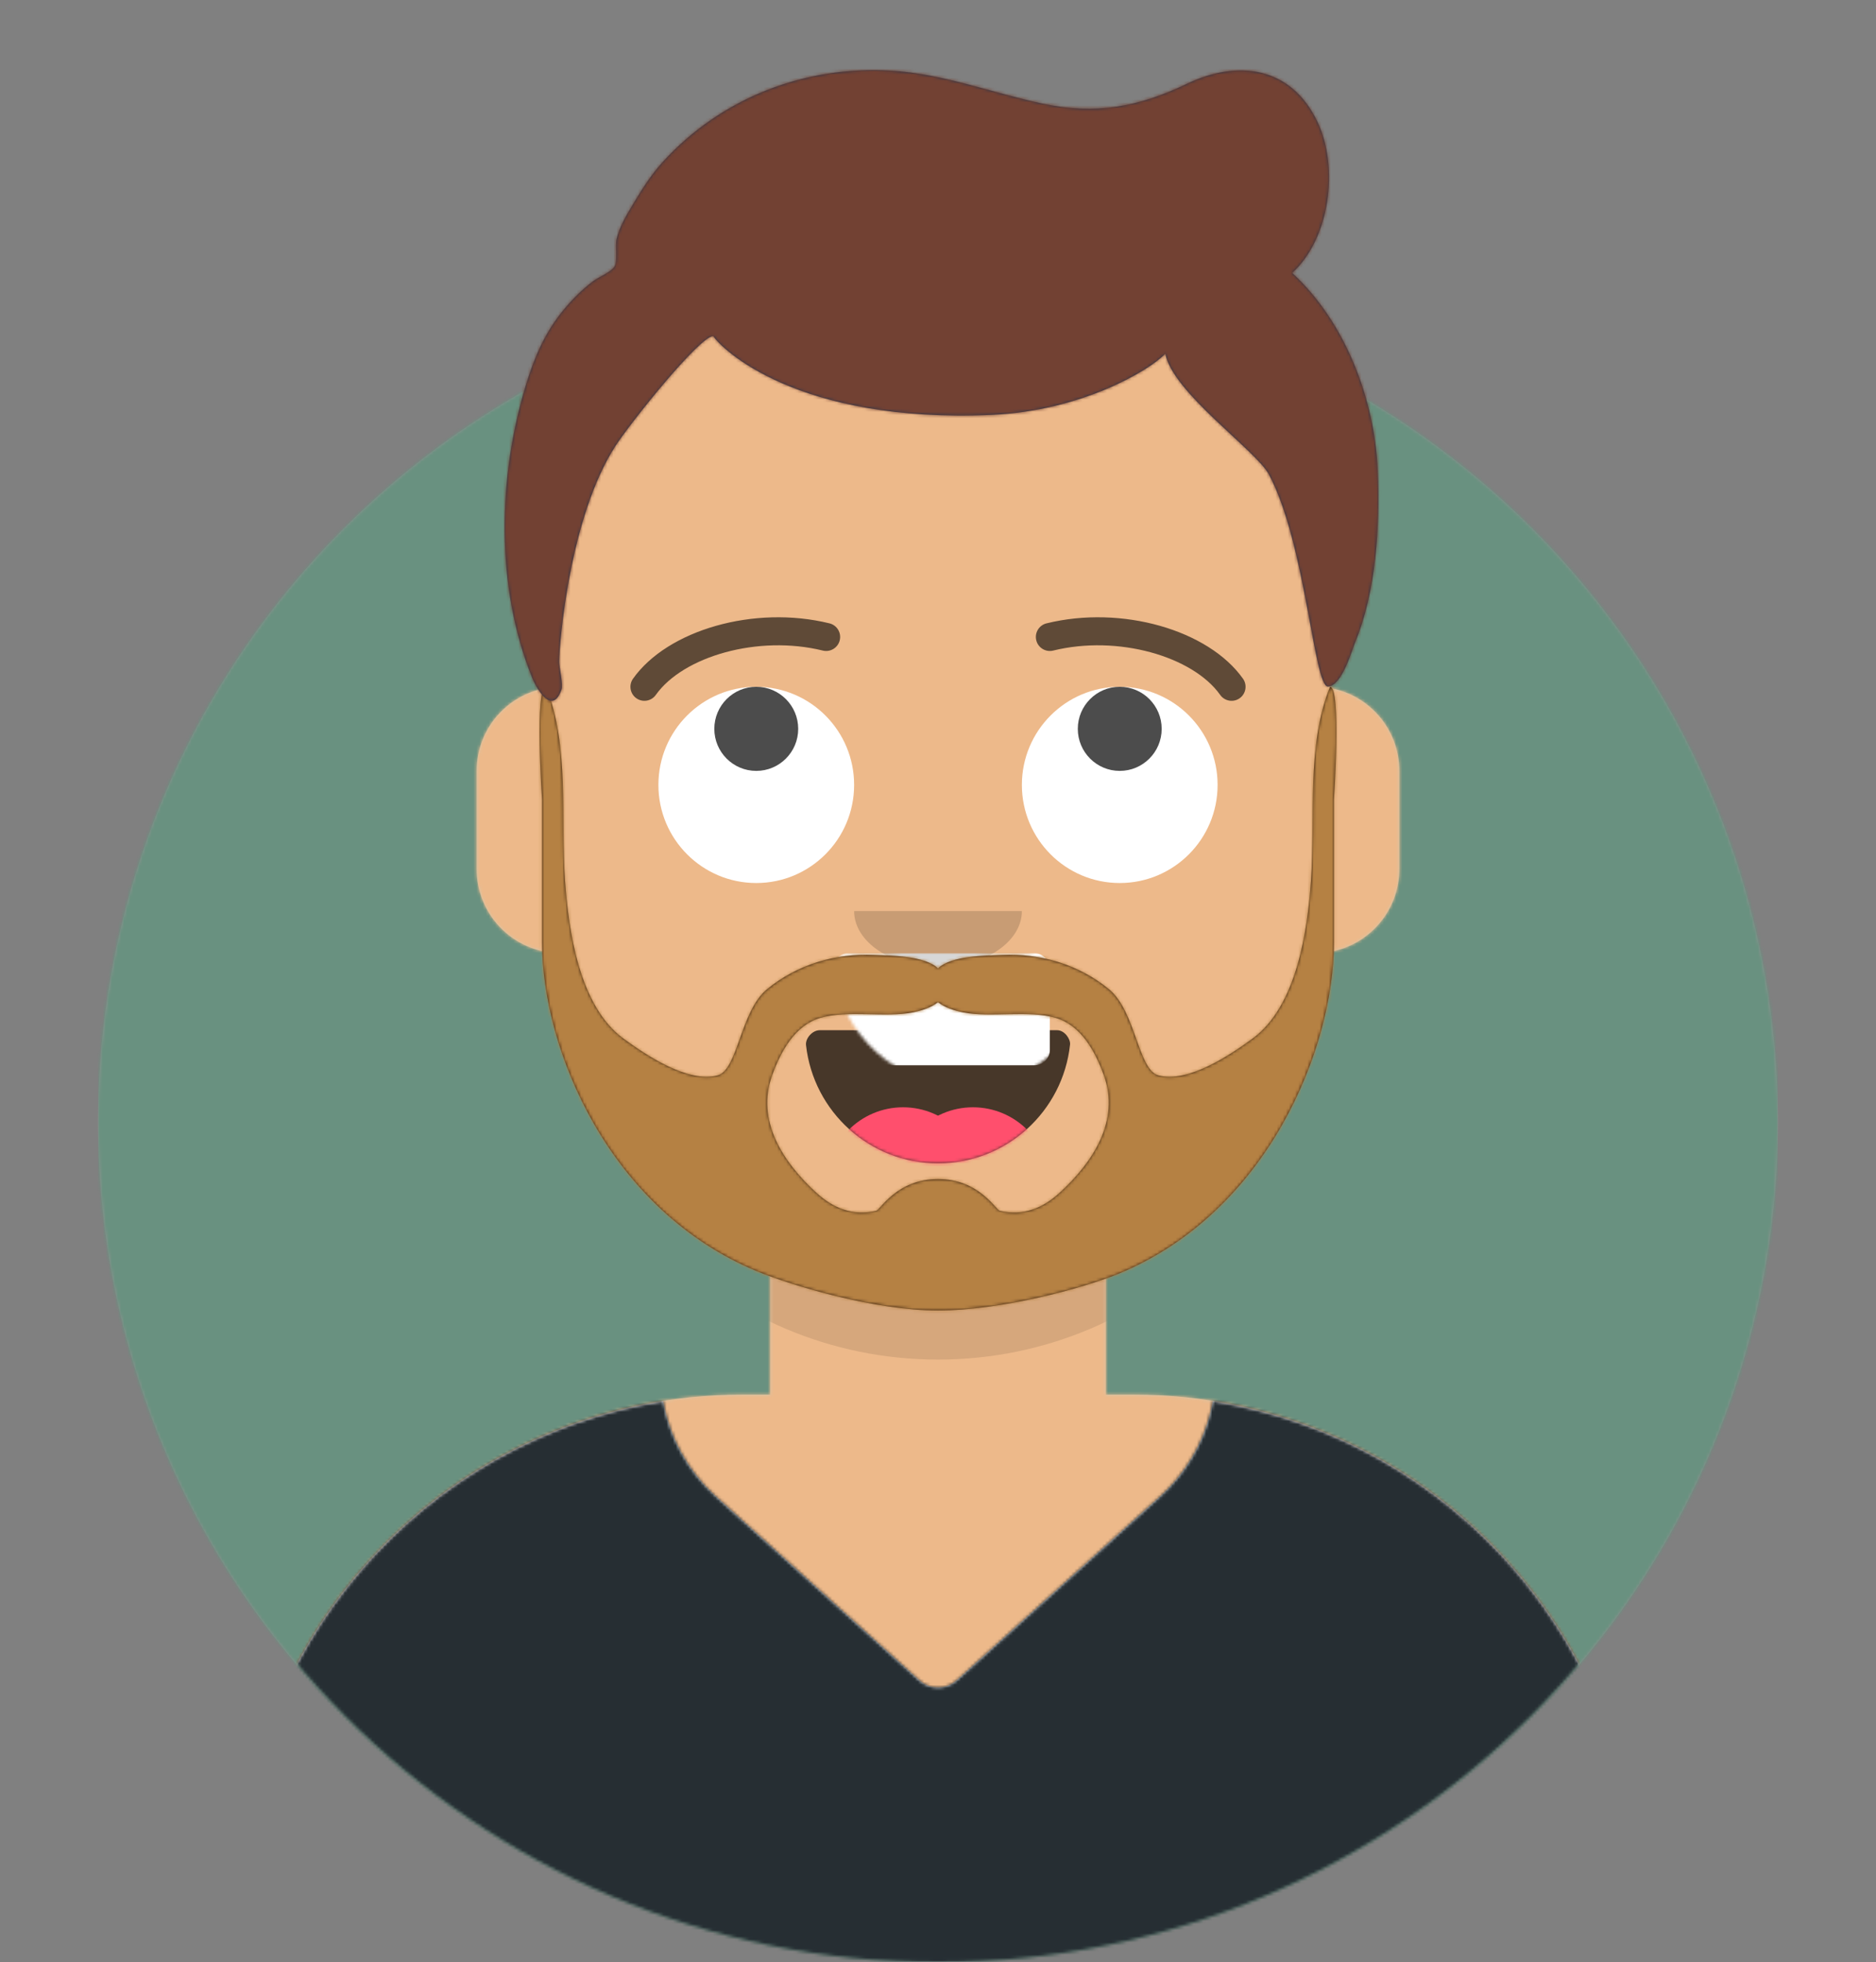 <?xml version="1.0" encoding="UTF-8"?>
<svg width="612px" height="640px" viewBox="0 0 612 640" version="1.1" xmlns="http://www.w3.org/2000/svg" xmlns:xlink="http://www.w3.org/1999/xlink">
    <rect x="0" y="0" width="612" height="640" fill="#808080" stroke="none"/>
    <title>jimmy</title>
    <defs>
        <circle id="path-1" cx="274" cy="274" r="274"></circle>
        <path d="M27.364,365.714 C27.364,517.198 149.875,640 301,640 C452.125,640 574.636,517.198 574.636,365.714 L602,365.714 L602,0 L0,0 L0,365.714 L27.364,365.714 Z" id="path-3"></path>
        <path d="M282.758,330.539 L282.758,372.571 L291.879,372.571 L291.879,372.571 C382.554,372.571 456.061,446.253 456.061,537.143 L456.061,557.714 L0,557.714 L0,537.143 C0,446.253 73.507,372.571 164.182,372.571 L164.182,372.571 L173.303,372.571 L173.303,330.539 C133.997,311.823 105.743,273.57 101.029,228.3 C87.747,226.418 77.53,214.976 77.53,201.143 L77.53,169.143 C77.53,155.552 87.392,144.27 100.333,142.094 L100.333,128 L100.333,128 C100.333,57.308 157.505,0 228.03,0 L228.03,0 L228.03,0 C298.555,0 355.727,57.308 355.727,128 L355.727,142.094 C368.669,144.27 378.53,155.552 378.53,169.143 L378.53,201.143 C378.53,214.976 368.314,226.418 355.031,228.3 C350.318,273.57 322.064,311.823 282.758,330.539 Z" id="path-5"></path>
        <path d="M282.758,330.539 L282.758,372.571 L291.879,372.571 L291.879,372.571 C382.554,372.571 456.061,446.253 456.061,537.143 L456.061,557.714 L0,557.714 L0,537.143 C0,446.253 73.507,372.571 164.182,372.571 L164.182,372.571 L173.303,372.571 L173.303,330.539 C133.997,311.823 105.743,273.57 101.029,228.3 C87.747,226.418 77.53,214.976 77.53,201.143 L77.53,169.143 C77.53,155.552 87.392,144.27 100.333,142.094 L100.333,128 L100.333,128 C100.333,57.308 157.505,0 228.03,0 L228.03,0 L228.03,0 C298.555,0 355.727,57.308 355.727,128 L355.727,142.094 C368.669,144.27 378.53,155.552 378.53,169.143 L378.53,201.143 C378.53,214.976 368.314,226.418 355.031,228.3 C350.318,273.57 322.064,311.823 282.758,330.539 Z" id="path-7"></path>
        <path d="M317.691,0 C396.103,12.412 456.061,80.462 456.061,162.55 L456.061,183.003 L0,183.003 L0,162.55 C0,80.461 59.959,12.41 138.373,0 C140.429,11.587 146.205,22.6 155.599,31.092 L155.599,31.092 L221.922,91.043 C225.393,94.181 230.668,94.181 234.139,91.043 L234.139,91.043 L300.462,31.092 C301.432,30.215 302.371,29.303 303.276,28.358 C311.066,20.231 315.861,10.322 317.691,0 L317.691,0 Z" id="path-9"></path>
        <path d="M0.018,4.864 C2.43,26.56 20.787,43.429 43.075,43.429 C65.431,43.429 83.833,26.455 86.154,4.663 C86.34,2.909 84.386,0 81.937,0 C47.975,0 21.954,0 4.508,0 C2.044,0 -0.224,2.694 0.018,4.864 Z" id="path-11"></path>
        <path d="M0.018,4.864 C2.43,26.56 20.787,43.429 43.075,43.429 C65.431,43.429 83.833,26.455 86.154,4.663 C86.34,2.909 84.386,0 81.937,0 C47.975,0 21.954,0 4.508,0 C2.044,0 -0.224,2.694 0.018,4.864 Z" id="path-13"></path>
        <rect id="path-15" x="0" y="0" width="602" height="640"></rect>
        <path d="M169.719,164.957 C163.988,170.2 157.882,172.558 150.165,170.909 C148.837,170.626 143.423,160.536 129.977,160.536 C116.531,160.536 111.118,170.626 109.789,170.909 C102.072,172.558 95.966,170.2 90.234,164.957 C79.46,155.099 70.499,141.504 75.884,126.672 C78.69,118.942 83.253,110.454 91.556,107.991 C100.421,105.361 112.868,107.986 121.802,106.19 C124.696,105.608 127.858,104.573 129.977,102.857 C132.096,104.573 135.258,105.608 138.151,106.19 C147.086,107.986 159.533,105.361 168.398,107.991 C176.701,110.454 181.264,118.942 184.071,126.672 C189.455,141.504 180.495,155.099 169.719,164.957 M257.859,0 C250.082,19.201 253.086,43.104 251.647,63.259 C250.478,79.642 247.041,104.196 232.529,114.776 C225.108,120.187 211.599,129.28 201.902,126.743 C195.227,124.997 194.515,105.806 185.743,98.622 C175.792,90.474 163.368,86.894 150.84,87.447 C145.434,87.685 134.502,87.629 129.977,91.795 C125.453,87.629 114.521,87.685 109.115,87.447 C96.587,86.894 84.162,90.474 74.212,98.622 C65.439,105.806 64.728,124.997 58.053,126.743 C48.356,129.28 34.847,120.187 27.425,114.776 C12.912,104.196 9.477,79.642 8.307,63.259 C6.868,43.104 9.872,19.201 2.095,0 C-1.688,0 0.807,36.866 0.807,36.866 L0.807,83.395 C0.879,118.339 22.655,170.641 70.936,190.613 C82.743,195.497 109.489,203.429 129.977,203.429 C150.465,203.429 177.211,196.252 189.019,191.368 C237.299,171.396 259.075,118.339 259.148,83.395 L259.148,36.866 C259.148,36.866 261.642,0 257.859,0" id="path-17"></path>
        <path d="M256.944,66.169 C269.272,54.854 272.239,31.912 265.24,17.027 C256.646,-1.248 239.207,-3.538 222.495,4.5 C206.742,12.077 192.72,14.601 175.47,10.93 C158.918,7.407 143.216,1.195 126.108,0.174 C98.003,-1.502 70.697,8.948 51.542,30.01 C47.887,34.028 44.942,38.622 42.159,43.279 C39.932,47.004 37.421,51.002 36.474,55.296 C36.023,57.338 36.862,62.377 35.847,64.05 C34.75,65.857 30.612,67.514 28.848,68.855 C25.275,71.571 22.18,74.638 19.317,78.105 C13.238,85.469 9.891,93.16 7.077,102.269 C-2.279,132.544 -3.072,168.551 9.023,198.278 C10.635,202.243 15.632,210.511 18.569,202.022 C19.149,200.345 17.806,194.722 17.809,193.029 C17.82,186.812 21.243,145.649 36.159,122.59 C41.014,115.084 63.461,86.977 68.045,86.751 C70.475,90.62 95.135,115.343 159.127,112.445 C188,111.138 210.204,98.135 215.536,92.498 C217.882,105.145 245.163,124.078 249.32,131.868 C261.328,154.372 263.992,201.133 268.576,201.045 C273.16,200.958 276.451,189.074 277.394,186.805 C284.398,169.947 285.591,148.788 284.844,130.671 C283.869,107.352 274.267,82.153 256.944,66.169 Z" id="path-19"></path>
    </defs>
    <g id="jimmy" stroke="none" stroke-width="1" fill="none" fill-rule="evenodd">
        <g transform="translate(5, 0)">
            <g id="Circle" opacity="0.182" transform="translate(27, 92)">
                <g id="Circle-Background" fill="#E6E6E6" fill-rule="nonzero">
                    <circle id="react-path-1" cx="274" cy="274" r="274"></circle>
                </g>
                <g id="Color/Palette/Blue-01-Clipped">
                    <mask id="mask-2" fill="white">
                        <use xlink:href="#path-1"></use>
                    </mask>
                    <g id="react-path-1"></g>
                    <g id="Color/Palette/Blue-01" mask="url(#mask-2)" fill="#00DE7D" fill-rule="nonzero">
                        <rect id="🖍Color" x="0" y="0" width="548" height="548"></rect>
                    </g>
                </g>
            </g>
            <g id="Avataaar-Clipped">
                <mask id="mask-4" fill="white">
                    <use xlink:href="#path-3"></use>
                </mask>
                <g id="react-path-2"></g>
                <g id="Avataaar" mask="url(#mask-4)">
                    <g id="Body" transform="translate(72.97, 82.286)">
                        <g id="react-path-3-link" fill="#D0C6AC" fill-rule="nonzero">
                            <path d="M282.758,330.539 L282.758,372.571 L291.879,372.571 L291.879,372.571 C382.554,372.571 456.061,446.253 456.061,537.143 L456.061,557.714 L0,557.714 L0,537.143 C0,446.253 73.507,372.571 164.182,372.571 L164.182,372.571 L173.303,372.571 L173.303,330.539 C133.997,311.823 105.743,273.57 101.029,228.3 C87.747,226.418 77.53,214.976 77.53,201.143 L77.53,169.143 C77.53,155.552 87.392,144.27 100.333,142.094 L100.333,128 L100.333,128 C100.333,57.308 157.505,0 228.03,0 L228.03,0 L228.03,0 C298.555,0 355.727,57.308 355.727,128 L355.727,142.094 C368.669,144.27 378.53,155.552 378.53,169.143 L378.53,201.143 C378.53,214.976 368.314,226.418 355.031,228.3 C350.318,273.57 322.064,311.823 282.758,330.539 Z" id="react-path-3"></path>
                        </g>
                        <g id="Skin/👶🏽-03-Brown-Clipped">
                            <mask id="mask-6" fill="white">
                                <use xlink:href="#path-5"></use>
                            </mask>
                            <g id="react-path-3"></g>
                            <g id="Skin/👶🏽-03-Brown" mask="url(#mask-6)" fill="#EDB98A" fill-rule="nonzero">
                                <g id="Color">
                                    <rect id="Rectangle" x="0" y="0" width="602" height="640"></rect>
                                </g>
                            </g>
                        </g>
                        <g id="Neck-Shadow-Clipped">
                            <mask id="mask-8" fill="white">
                                <use xlink:href="#path-7"></use>
                            </mask>
                            <g id="react-path-3"></g>
                            <path d="M355.727,180.571 L355.727,233.143 C355.727,303.835 298.555,361.143 228.03,361.143 C157.505,361.143 100.333,303.835 100.333,233.143 L100.333,180.571 L100.333,214.857 C100.333,285.55 157.505,342.857 228.03,342.857 C298.555,342.857 355.727,285.55 355.727,214.857 L355.727,180.571 Z" id="Neck-Shadow" fill-opacity="0.1" fill="#000000" fill-rule="nonzero" mask="url(#mask-8)"></path>
                        </g>
                    </g>
                    <g id="Clothing/Shirt-V-Neck" transform="translate(72.97, 456.997)">
                        <g id="Clothes" transform="translate(0, -0)" fill="#E6E6E6">
                            <path d="M317.691,0 C396.103,12.412 456.061,80.462 456.061,162.55 L456.061,183.003 L0,183.003 L0,162.55 C0,80.461 59.959,12.41 138.373,0 C140.429,11.587 146.205,22.6 155.599,31.092 L155.599,31.092 L221.922,91.043 C225.393,94.181 230.668,94.181 234.139,91.043 L234.139,91.043 L300.462,31.092 C301.432,30.215 302.371,29.303 303.276,28.358 C311.066,20.231 315.861,10.322 317.691,0 L317.691,0 Z" id="react-path-7"></path>
                        </g>
                        <g id="Color/Palette/Gray-01-Clipped" transform="translate(0, -0)">
                            <mask id="mask-10" fill="white">
                                <use xlink:href="#path-9"></use>
                            </mask>
                            <g id="react-path-7"></g>
                            <g id="Color/Palette/Gray-01" mask="url(#mask-10)" fill="#262E33">
                                <g transform="translate(-72.97, -68.426)" id="🖍Color">
                                    <rect x="0" y="0" width="602" height="251.429"></rect>
                                </g>
                            </g>
                        </g>
                    </g>
                    <g id="Face" transform="translate(200.666, 201.322)">
                        <g id="Mouth/Smile" transform="translate(57.259, 134.678)">
                            <g id="Mouth" fill="#000000" fill-opacity="0.7">
                                <path d="M0.018,4.864 C2.43,26.56 20.787,43.429 43.075,43.429 C65.431,43.429 83.833,26.455 86.154,4.663 C86.34,2.909 84.386,0 81.937,0 C47.975,0 21.954,0 4.508,0 C2.044,0 -0.224,2.694 0.018,4.864 Z" id="react-path-9"></path>
                            </g>
                            <g id="Teeth-Clipped">
                                <mask id="mask-12" fill="white">
                                    <use xlink:href="#path-11"></use>
                                </mask>
                                <g id="react-path-9"></g>
                                <rect id="Teeth" fill="#FFFFFF" mask="url(#mask-12)" x="8.87" y="-25.143" width="70.689" height="36.571" rx="5"></rect>
                            </g>
                            <g id="Tongue-Clipped">
                                <mask id="mask-14" fill="white">
                                    <use xlink:href="#path-13"></use>
                                </mask>
                                <g id="react-path-9"></g>
                                <g id="Tongue" mask="url(#mask-14)">
                                    <g transform="translate(6.59, 25.143)" id="Group">
                                        <ellipse id="Oval" fill="#FF4F6D" cx="25.083" cy="25.143" rx="25.083" ry="25.143"></ellipse>
                                        <ellipse id="Oval" fill="#FF4F6D" cx="47.886" cy="25.143" rx="25.083" ry="25.143"></ellipse>
                                    </g>
                                </g>
                            </g>
                        </g>
                        <g id="Nose/Default" transform="translate(72.97, 95.821)" fill="#000000" fill-opacity="0.16" fill-rule="nonzero">
                            <path d="M0,0 C0,10.099 12.251,18.286 27.364,18.286 L27.364,18.286 C42.476,18.286 54.727,10.099 54.727,0" id="Nose"></path>
                        </g>
                        <g id="Eyes/Eye-Roll-🙄" transform="translate(9.122, 22.678)" fill-rule="nonzero">
                            <ellipse id="Eyeball" fill="#FFFFFF" cx="31.924" cy="32" rx="31.924" ry="32"></ellipse>
                            <ellipse id="The-white-stuff" fill="#FFFFFF" cx="150.5" cy="32" rx="31.924" ry="32"></ellipse>
                            <ellipse id="Eye" fill-opacity="0.7" fill="#000000" cx="31.924" cy="13.714" rx="13.682" ry="13.714"></ellipse>
                            <ellipse id="Eye" fill-opacity="0.7" fill="#000000" cx="150.5" cy="13.714" rx="13.682" ry="13.714"></ellipse>
                        </g>
                        <g id="Eyebrow/Outline/Default" fill="#000000" fill-opacity="0.6" fill-rule="nonzero">
                            <g id="I-Browse">
                                <path d="M8.278,25.326 C17.206,12.735 41.68,5.675 62.761,10.864 C65.207,11.466 67.677,9.966 68.278,7.515 C68.879,5.063 67.383,2.587 64.936,1.985 C40.454,-4.042 12.114,4.134 0.844,20.03 C-0.616,22.088 -0.134,24.942 1.919,26.405 C3.972,27.867 6.819,27.384 8.278,25.326 Z" id="Eyebrow"></path>
                                <path d="M140.536,25.326 C149.463,12.735 173.937,5.675 195.019,10.864 C197.465,11.466 199.935,9.966 200.535,7.515 C201.136,5.063 199.64,2.587 197.194,1.985 C172.711,-4.042 144.371,4.134 133.101,20.03 C131.642,22.088 132.124,24.942 134.177,26.405 C136.23,27.867 139.077,27.384 140.536,25.326 Z" id="Eyebrow" transform="translate(166.463, 13.625) scale(-1, 1) translate(-166.463, -13.625) "></path>
                            </g>
                        </g>
                    </g>
                    <g id="Top/Short-Hair/Short-Waved-Clipped">
                        <mask id="mask-16" fill="white">
                            <use xlink:href="#path-15"></use>
                        </mask>
                        <g id="react-path-15"></g>
                        <g id="Top/Short-Hair/Short-Waved" mask="url(#mask-16)">
                            <g transform="translate(159.621, 22.857)" id="Group">
                                <g id="Facial-Hair/Beard-Light" transform="translate(11.402, 201.143)">
                                    <g id="Lite-Beard" fill="#331B0C">
                                        <path d="M169.719,164.957 C163.988,170.2 157.882,172.558 150.165,170.909 C148.837,170.626 143.423,160.536 129.977,160.536 C116.531,160.536 111.118,170.626 109.789,170.909 C102.072,172.558 95.966,170.2 90.234,164.957 C79.46,155.099 70.499,141.504 75.884,126.672 C78.69,118.942 83.253,110.454 91.556,107.991 C100.421,105.361 112.868,107.986 121.802,106.19 C124.696,105.608 127.858,104.573 129.977,102.857 C132.096,104.573 135.258,105.608 138.151,106.19 C147.086,107.986 159.533,105.361 168.398,107.991 C176.701,110.454 181.264,118.942 184.071,126.672 C189.455,141.504 180.495,155.099 169.719,164.957 M257.859,0 C250.082,19.201 253.086,43.104 251.647,63.259 C250.478,79.642 247.041,104.196 232.529,114.776 C225.108,120.187 211.599,129.28 201.902,126.743 C195.227,124.997 194.515,105.806 185.743,98.622 C175.792,90.474 163.368,86.894 150.84,87.447 C145.434,87.685 134.502,87.629 129.977,91.795 C125.453,87.629 114.521,87.685 109.115,87.447 C96.587,86.894 84.162,90.474 74.212,98.622 C65.439,105.806 64.728,124.997 58.053,126.743 C48.356,129.28 34.847,120.187 27.425,114.776 C12.912,104.196 9.477,79.642 8.307,63.259 C6.868,43.104 9.872,19.201 2.095,0 C-1.688,0 0.807,36.866 0.807,36.866 L0.807,83.395 C0.879,118.339 22.655,170.641 70.936,190.613 C82.743,195.497 109.489,203.429 129.977,203.429 C150.465,203.429 177.211,196.252 189.019,191.368 C237.299,171.396 259.075,118.339 259.148,83.395 L259.148,36.866 C259.148,36.866 261.642,0 257.859,0" id="react-path-17"></path>
                                    </g>
                                    <g id="Color/Hair/Brown-Clipped">
                                        <mask id="mask-18" fill="white">
                                            <use xlink:href="#path-17"></use>
                                        </mask>
                                        <g id="react-path-17"></g>
                                        <g id="Color/Hair/Brown" mask="url(#mask-18)">
                                            <g transform="translate(-134.538, -59.429)" id="Color">
                                                <rect id="Rectangle" fill="#B58143" fill-rule="nonzero" x="0" y="0" width="602" height="557.714"></rect>
                                            </g>
                                        </g>
                                    </g>
                                </g>
                                <g id="Short-Hair" fill="#28354B">
                                    <path d="M256.944,66.169 C269.272,54.854 272.239,31.912 265.24,17.027 C256.646,-1.248 239.207,-3.538 222.495,4.5 C206.742,12.077 192.72,14.601 175.47,10.93 C158.918,7.407 143.216,1.195 126.108,0.174 C98.003,-1.502 70.697,8.948 51.542,30.01 C47.887,34.028 44.942,38.622 42.159,43.279 C39.932,47.004 37.421,51.002 36.474,55.296 C36.023,57.338 36.862,62.377 35.847,64.05 C34.75,65.857 30.612,67.514 28.848,68.855 C25.275,71.571 22.18,74.638 19.317,78.105 C13.238,85.469 9.891,93.16 7.077,102.269 C-2.279,132.544 -3.072,168.551 9.023,198.278 C10.635,202.243 15.632,210.511 18.569,202.022 C19.149,200.345 17.806,194.722 17.809,193.029 C17.82,186.812 21.243,145.649 36.159,122.59 C41.014,115.084 63.461,86.977 68.045,86.751 C70.475,90.62 95.135,115.343 159.127,112.445 C188,111.138 210.204,98.135 215.536,92.498 C217.882,105.145 245.163,124.078 249.32,131.868 C261.328,154.372 263.992,201.133 268.576,201.045 C273.16,200.958 276.451,189.074 277.394,186.805 C284.398,169.947 285.591,148.788 284.844,130.671 C283.869,107.352 274.267,82.153 256.944,66.169 Z" id="react-path-14"></path>
                                </g>
                                <g id="Skin/👶🏽-03-Brown-Clipped">
                                    <mask id="mask-20" fill="white">
                                        <use xlink:href="#path-19"></use>
                                    </mask>
                                    <g id="react-path-14"></g>
                                    <g id="Skin/👶🏽-03-Brown" mask="url(#mask-20)">
                                        <g transform="translate(-161.902, -22.857)" id="Color">
                                            <rect id="Rectangle" fill="#724133" fill-rule="nonzero" x="0" y="0" width="602" height="640"></rect>
                                        </g>
                                    </g>
                                </g>
                            </g>
                        </g>
                    </g>
                </g>
            </g>
        </g>
    </g>
</svg>